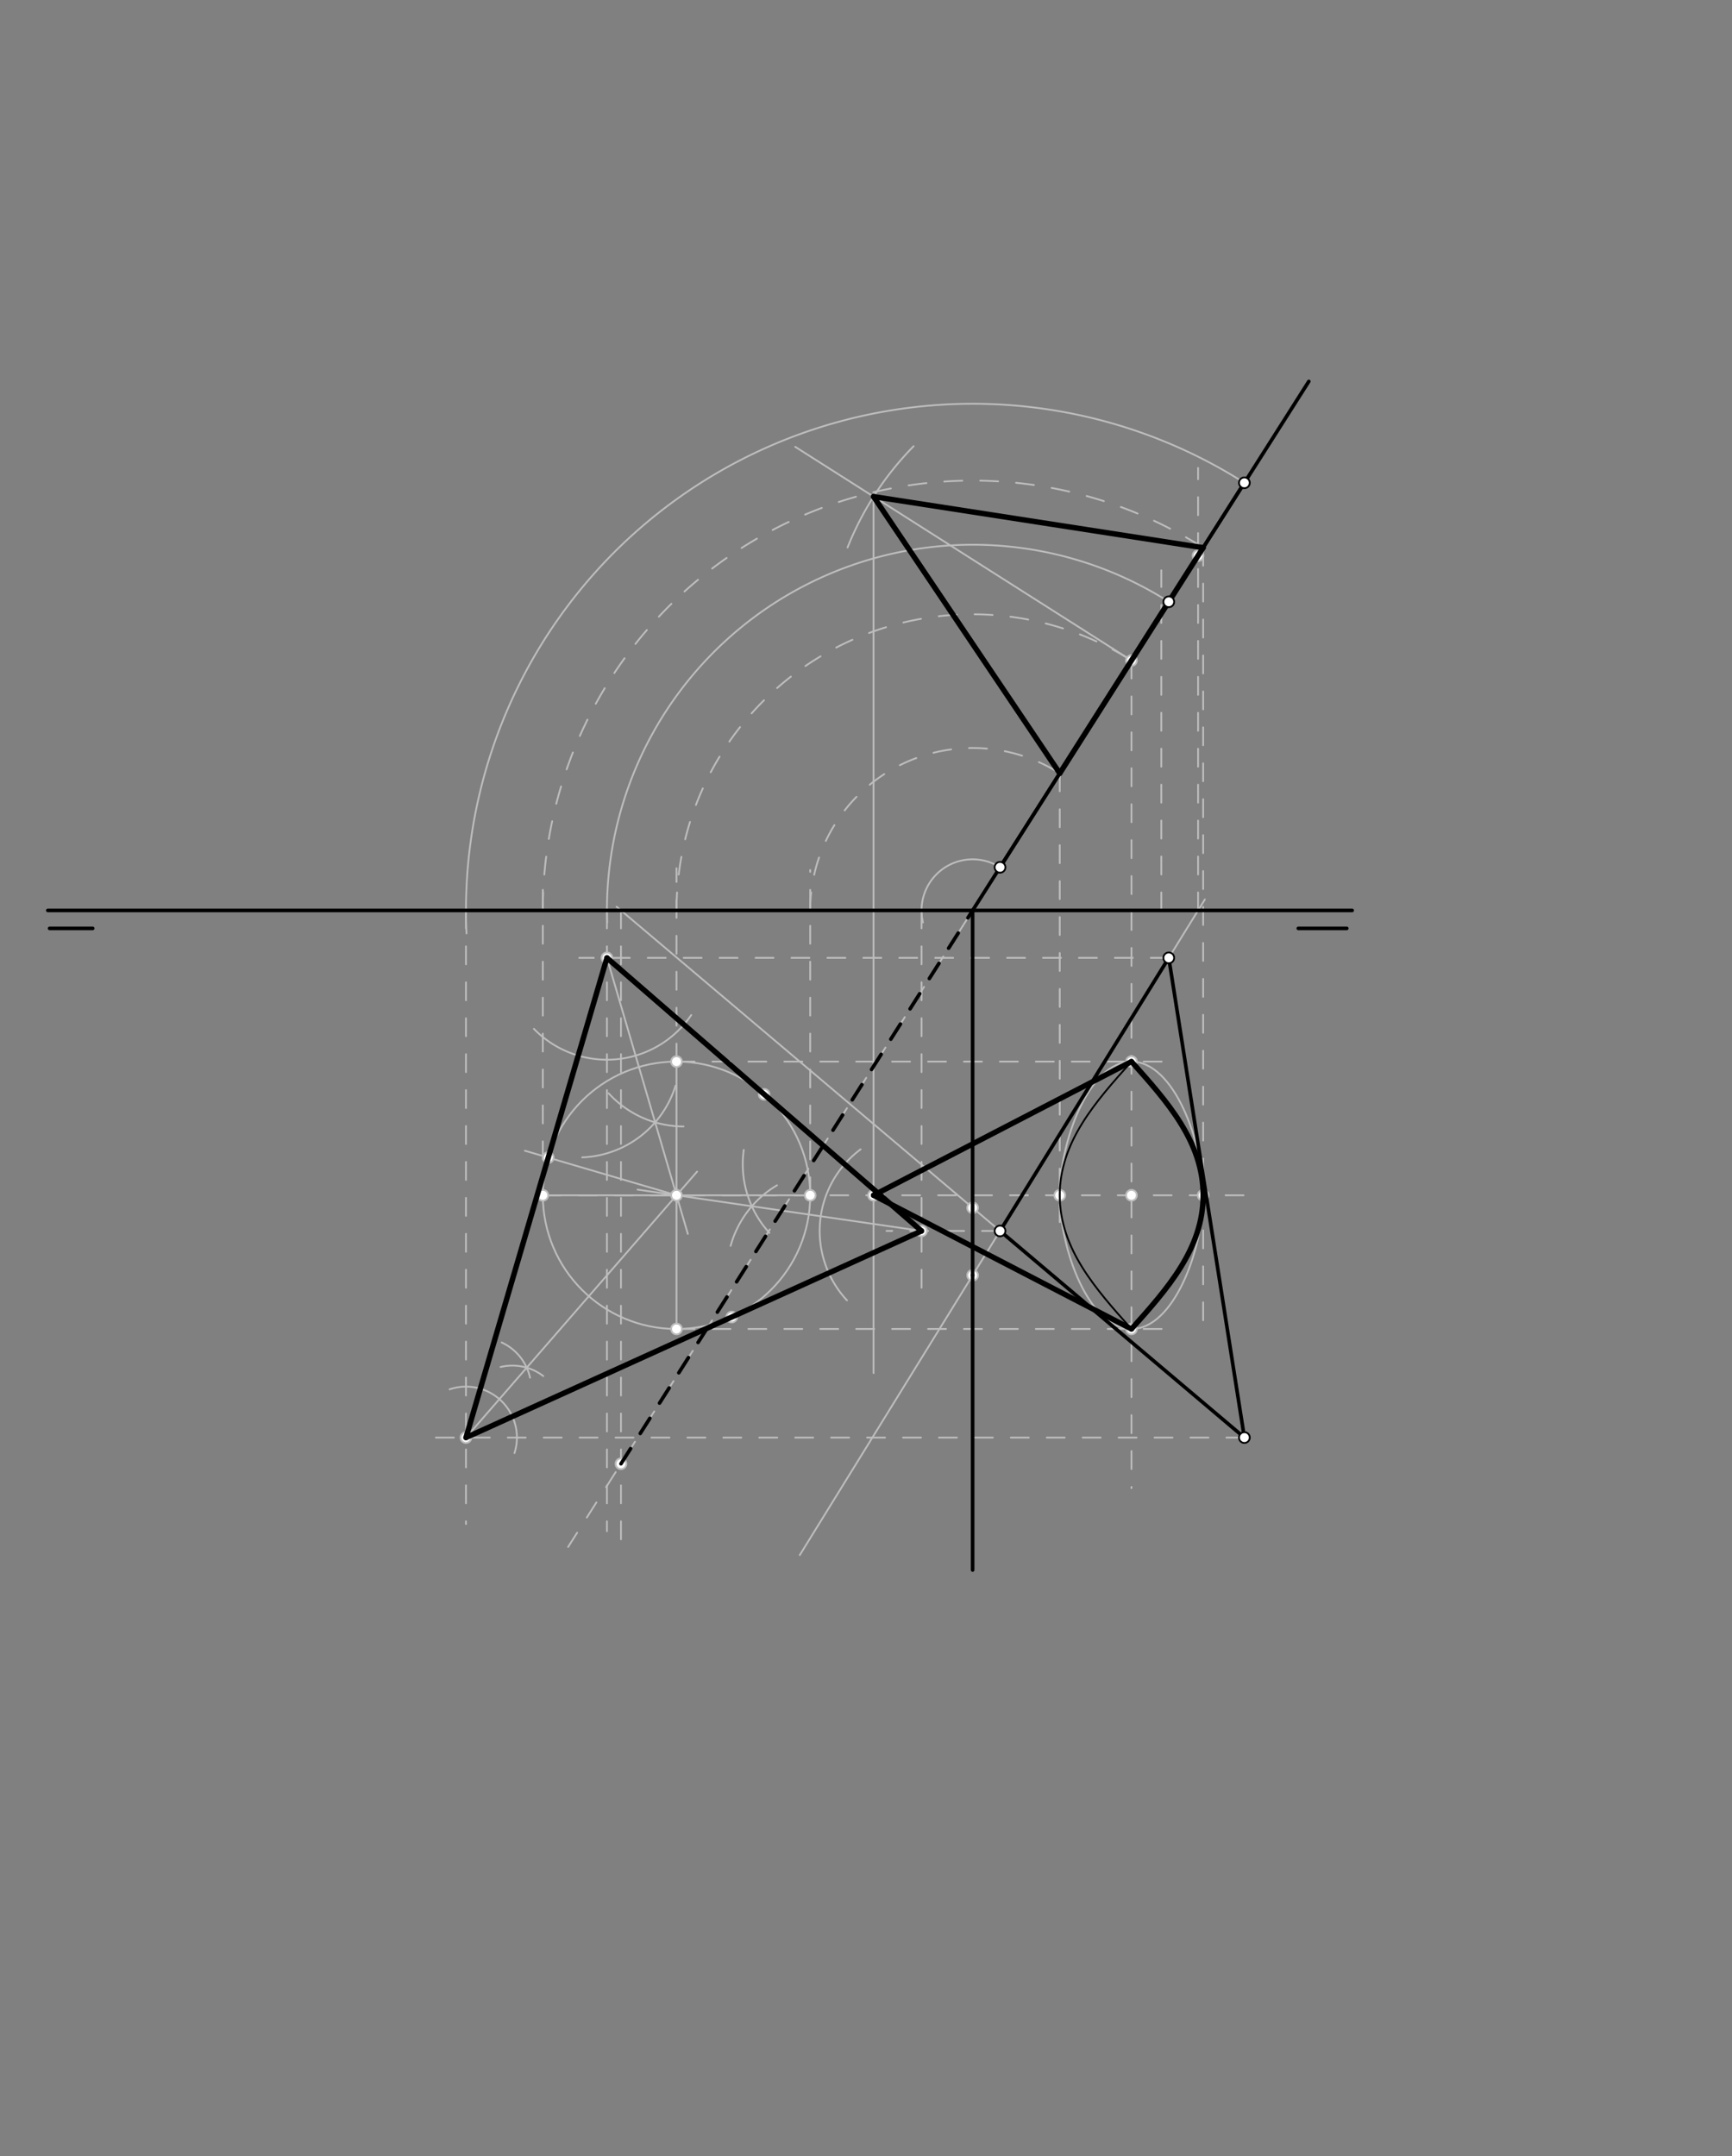 <svg xmlns="http://www.w3.org/2000/svg" class="svg--816" height="100%" preserveAspectRatio="xMidYMid meet" viewBox="0 0 964 1200" width="100%"><rect x="0" y="0" width="964" height="1200" fill="#808080" stroke="none"/><defs><marker id="marker-arrow" markerHeight="16" markerUnits="userSpaceOnUse" markerWidth="24" orient="auto-start-reverse" refX="24" refY="4" viewBox="0 0 24 8"><path d="M 0 0 L 24 4 L 0 8 z" stroke="inherit"></path></marker></defs><g class="aux-layer--949"><g class="element--733"><line stroke="#BDBDBD" stroke-dasharray="none" stroke-linecap="round" stroke-width="1" x1="692.6" x2="343.195" y1="800.125" y2="504.672"></line></g><g class="element--733"><line stroke="#BDBDBD" stroke-dasharray="none" stroke-linecap="round" stroke-width="1" x1="692.6" x2="535.777" y1="268.725" y2="515.49"></line></g><g class="element--733"><line stroke="#BDBDBD" stroke-dasharray="10" stroke-linecap="round" stroke-width="1" x1="541.348" x2="541.348" y1="506.725" y2="685.438"></line></g><g class="element--733"><line stroke="#BDBDBD" stroke-dasharray="10" stroke-linecap="round" stroke-width="1" x1="535.777" x2="316.2" y1="515.49" y2="861.002"></line></g><g class="element--733"><line stroke="#BDBDBD" stroke-dasharray="none" stroke-linecap="round" stroke-width="1" x1="556.6" x2="650.517" y1="685.125" y2="533.125"></line></g><g class="element--733"><line stroke="#BDBDBD" stroke-dasharray="none" stroke-linecap="round" stroke-width="1" x1="556.6" x2="670.6" y1="685.125" y2="500.622"></line></g><g class="element--733"><line stroke="#BDBDBD" stroke-dasharray="none" stroke-linecap="round" stroke-width="1" x1="556.6" x2="445.137" y1="685.125" y2="865.522"></line></g><g class="element--733"><line stroke="#BDBDBD" stroke-dasharray="10" stroke-linecap="round" stroke-width="1" x1="541.348" x2="541.348" y1="672.228" y2="767.238"></line></g><g class="element--733"><line stroke="#BDBDBD" stroke-dasharray="10" stroke-linecap="round" stroke-width="1" x1="666.829" x2="666.829" y1="506.725" y2="260.438"></line></g><g class="element--733"><line stroke="#BDBDBD" stroke-dasharray="10" stroke-linecap="round" stroke-width="1" x1="646.356" x2="646.356" y1="506.725" y2="317.438"></line></g><g class="element--733"><line stroke="#BDBDBD" stroke-dasharray="10" stroke-linecap="round" stroke-width="1" x1="345.623" x2="345.623" y1="506.725" y2="857.837"></line></g><g class="element--733"><path d="M 556.6 482.725 A 28.436 28.436 0 0 0 513.713 513.429" fill="none" stroke="#BDBDBD" stroke-dasharray="none" stroke-linecap="round" stroke-width="1"></path></g><g class="element--733"><path d="M 650.517 334.943 A 203.536 203.536 0 0 0 337.921 513.399" fill="none" stroke="#BDBDBD" stroke-dasharray="none" stroke-linecap="round" stroke-width="1"></path></g><g class="element--733"><path d="M 692.6 268.725 A 281.995 281.995 0 0 0 259.642 519.499" fill="none" stroke="#BDBDBD" stroke-dasharray="none" stroke-linecap="round" stroke-width="1"></path></g><g class="element--733"><line stroke="#BDBDBD" stroke-dasharray="10" stroke-linecap="round" stroke-width="1" x1="259.353" x2="259.353" y1="506.725" y2="848.238"></line></g><g class="element--733"><line stroke="#BDBDBD" stroke-dasharray="10" stroke-linecap="round" stroke-width="1" x1="337.812" x2="337.812" y1="506.725" y2="852.238"></line></g><g class="element--733"><line stroke="#BDBDBD" stroke-dasharray="10" stroke-linecap="round" stroke-width="1" x1="512.911" x2="512.911" y1="506.725" y2="720.238"></line></g><g class="element--733"><line stroke="#BDBDBD" stroke-dasharray="10" stroke-linecap="round" stroke-width="1" x1="556.6" x2="493.4" y1="685.125" y2="685.125"></line></g><g class="element--733"><line stroke="#BDBDBD" stroke-dasharray="10" stroke-linecap="round" stroke-width="1" x1="650.517" x2="322.4" y1="533.125" y2="533.125"></line></g><g class="element--733"><line stroke="#BDBDBD" stroke-dasharray="10" stroke-linecap="round" stroke-width="1" x1="692.6" x2="237.4" y1="800.125" y2="800.125"></line></g><g class="element--733"><path d="M 250.256 773.278 A 28.346 28.346 0 0 1 286.355 808.751" fill="none" stroke="#BDBDBD" stroke-dasharray="none" stroke-linecap="round" stroke-width="1"></path></g><g class="element--733"><path d="M 278.59 760.844 A 28.346 28.346 0 0 1 302.374 765.89" fill="none" stroke="#BDBDBD" stroke-dasharray="none" stroke-linecap="round" stroke-width="1"></path></g><g class="element--733"><path d="M 279.202 747.181 A 28.346 28.346 0 0 1 295.012 766.764" fill="none" stroke="#BDBDBD" stroke-dasharray="none" stroke-linecap="round" stroke-width="1"></path></g><g class="element--733"><line stroke="#BDBDBD" stroke-dasharray="none" stroke-linecap="round" stroke-width="1" x1="259.353" x2="388.005" y1="800.125" y2="652.073"></line></g><g class="element--733"><path d="M 297.159 572.64 A 56.693 56.693 0 0 0 384.724 564.958" fill="none" stroke="#BDBDBD" stroke-dasharray="none" stroke-linecap="round" stroke-width="1"></path></g><g class="element--733"><path d="M 375.993 604.258 A 56.693 56.693 0 0 1 324.045 644.168" fill="none" stroke="#BDBDBD" stroke-dasharray="none" stroke-linecap="round" stroke-width="1"></path></g><g class="element--733"><path d="M 338.759 608.518 A 56.693 56.693 0 0 0 380.431 626.982" fill="none" stroke="#BDBDBD" stroke-dasharray="none" stroke-linecap="round" stroke-width="1"></path></g><g class="element--733"><line stroke="#BDBDBD" stroke-dasharray="none" stroke-linecap="round" stroke-width="1" x1="337.812" x2="382.832" y1="533.125" y2="686.767"></line></g><g class="element--733"><path d="M 471.425 723.764 A 56.693 56.693 0 0 1 479.005 639.688" fill="none" stroke="#BDBDBD" stroke-dasharray="none" stroke-linecap="round" stroke-width="1"></path></g><g class="element--733"><path d="M 432.458 659.722 A 56.693 56.693 0 0 0 406.643 693.413" fill="none" stroke="#BDBDBD" stroke-dasharray="none" stroke-linecap="round" stroke-width="1"></path></g><g class="element--733"><path d="M 413.964 640.024 A 56.693 56.693 0 0 0 428.237 686.192" fill="none" stroke="#BDBDBD" stroke-dasharray="none" stroke-linecap="round" stroke-width="1"></path></g><g class="element--733"><line stroke="#BDBDBD" stroke-dasharray="none" stroke-linecap="round" stroke-width="1" x1="512.911" x2="354.854" y1="685.125" y2="662.117"></line></g><g class="element--733"><line stroke="#BDBDBD" stroke-dasharray="none" stroke-linecap="round" stroke-width="1" x1="376.534" x2="292.154" y1="665.273" y2="640.478"></line></g><g class="element--733"><g class="center--a87"><line x1="372.534" y1="665.273" x2="380.534" y2="665.273" stroke="#BDBDBD" stroke-width="1" stroke-linecap="round"></line><line x1="376.534" y1="661.273" x2="376.534" y2="669.273" stroke="#BDBDBD" stroke-width="1" stroke-linecap="round"></line><circle class="hit--87b" cx="376.534" cy="665.273" r="4" stroke="none" fill="transparent"></circle></g><circle cx="376.534" cy="665.273" fill="none" r="74.409" stroke="#BDBDBD" stroke-dasharray="none" stroke-width="1"></circle></g><g class="element--733"><line stroke="#BDBDBD" stroke-dasharray="none" stroke-linecap="round" stroke-width="1" x1="376.534" x2="376.534" y1="665.273" y2="739.682"></line></g><g class="element--733"><line stroke="#BDBDBD" stroke-dasharray="none" stroke-linecap="round" stroke-width="1" x1="376.534" x2="376.534" y1="665.273" y2="590.864"></line></g><g class="element--733"><line stroke="#BDBDBD" stroke-dasharray="none" stroke-linecap="round" stroke-width="1" x1="376.534" x2="450.944" y1="665.273" y2="665.273"></line></g><g class="element--733"><line stroke="#BDBDBD" stroke-dasharray="none" stroke-linecap="round" stroke-width="1" x1="376.534" x2="302.125" y1="665.273" y2="665.273"></line></g><g class="element--733"><line stroke="#BDBDBD" stroke-dasharray="10" stroke-linecap="round" stroke-width="1" x1="376.534" x2="376.534" y1="590.864" y2="483.238"></line></g><g class="element--733"><path d="M 376.534 506.725 A 164.813 164.813 0 0 1 629.748 367.625" fill="none" stroke="#BDBDBD" stroke-dasharray="10" stroke-linecap="round" stroke-width="1"></path></g><g class="element--733"><line stroke="#BDBDBD" stroke-dasharray="10" stroke-linecap="round" stroke-width="1" x1="629.748" x2="629.748" y1="367.625" y2="828.238"></line></g><g class="element--733"><line stroke="#BDBDBD" stroke-dasharray="10" stroke-linecap="round" stroke-width="1" x1="376.534" x2="649.4" y1="590.864" y2="590.864"></line></g><g class="element--733"><line stroke="#BDBDBD" stroke-dasharray="10" stroke-linecap="round" stroke-width="1" x1="376.534" x2="649.4" y1="739.682" y2="739.682"></line></g><g class="element--733"><line stroke="#BDBDBD" stroke-dasharray="10" stroke-linecap="round" stroke-width="1" x1="302.125" x2="302.125" y1="665.273" y2="487.238"></line></g><g class="element--733"><path d="M 302.125 506.725 A 239.222 239.222 0 0 1 669.658 304.825" fill="none" stroke="#BDBDBD" stroke-dasharray="10" stroke-linecap="round" stroke-width="1"></path></g><g class="element--733"><line stroke="#BDBDBD" stroke-dasharray="10" stroke-linecap="round" stroke-width="1" x1="669.658" x2="669.658" y1="304.825" y2="744.238"></line></g><g class="element--733"><line stroke="#BDBDBD" stroke-dasharray="10" stroke-linecap="round" stroke-width="1" x1="302.125" x2="697.4" y1="665.273" y2="665.273"></line></g><g class="element--733"><line stroke="#BDBDBD" stroke-dasharray="10" stroke-linecap="round" stroke-width="1" x1="450.944" x2="450.944" y1="665.273" y2="484.238"></line></g><g class="element--733"><path d="M 450.944 506.725 A 90.404 90.404 0 0 1 589.837 430.425" fill="none" stroke="#BDBDBD" stroke-dasharray="10" stroke-linecap="round" stroke-width="1"></path></g><g class="element--733"><line stroke="#BDBDBD" stroke-dasharray="10" stroke-linecap="round" stroke-width="1" x1="589.837" x2="589.837" y1="430.425" y2="680.238"></line></g><g class="element--733"><path d="M 629.748 739.682 C 606.04 739.682, 589.837 695.078, 589.837 665.273 C 589.837 635.468, 606.04 590.864, 629.748 590.864 C 653.455 590.864, 669.658 635.468, 669.658 665.273 C 669.658 695.078, 653.455 739.682, 629.748 739.682" fill="none" stroke="#BDBDBD" stroke-linecap="round" stroke-width="1"></path></g><g class="element--733"><line stroke="#BDBDBD" stroke-dasharray="none" stroke-linecap="round" stroke-width="1" x1="629.748" x2="442.612" y1="367.625" y2="248.698"></line></g><g class="element--733"><path d="M 508.492 248.361 A 170.079 170.079 0 0 0 471.721 304.742" fill="none" stroke="#BDBDBD" stroke-dasharray="none" stroke-linecap="round" stroke-width="1"></path></g><g class="element--733"><line stroke="#BDBDBD" stroke-dasharray="none" stroke-linecap="round" stroke-width="1" x1="486.204" x2="486.204" y1="276.401" y2="764.238"></line></g><g class="element--733"><circle cx="541.348" cy="672.228" r="3" stroke="#BDBDBD" stroke-width="1" fill="#ffffff"></circle>}</g><g class="element--733"><circle cx="541.348" cy="709.81" r="3" stroke="#BDBDBD" stroke-width="1" fill="#ffffff"></circle>}</g><g class="element--733"><circle cx="666.829" cy="309.276" r="3" stroke="#BDBDBD" stroke-width="1" fill="#ffffff"></circle>}</g><g class="element--733"><circle cx="345.623" cy="814.704" r="3" stroke="#BDBDBD" stroke-width="1" fill="#ffffff"></circle>}</g><g class="element--733"><circle cx="512.911" cy="685.125" r="3" stroke="#BDBDBD" stroke-width="1" fill="#ffffff"></circle>}</g><g class="element--733"><circle cx="337.812" cy="533.125" r="3" stroke="#BDBDBD" stroke-width="1" fill="#ffffff"></circle>}</g><g class="element--733"><circle cx="259.353" cy="800.125" r="3" stroke="#BDBDBD" stroke-width="1" fill="#ffffff"></circle>}</g><g class="element--733"><circle cx="376.534" cy="665.273" r="3" stroke="#BDBDBD" stroke-width="1" fill="#ffffff"></circle>}</g><g class="element--733"><circle cx="376.534" cy="739.682" r="3" stroke="#BDBDBD" stroke-width="1" fill="#ffffff"></circle>}</g><g class="element--733"><circle cx="376.534" cy="590.864" r="3" stroke="#BDBDBD" stroke-width="1" fill="#ffffff"></circle>}</g><g class="element--733"><circle cx="450.944" cy="665.273" r="3" stroke="#BDBDBD" stroke-width="1" fill="#ffffff"></circle>}</g><g class="element--733"><circle cx="302.125" cy="665.273" r="3" stroke="#BDBDBD" stroke-width="1" fill="#ffffff"></circle>}</g><g class="element--733"><circle cx="629.748" cy="367.625" r="3" stroke="#BDBDBD" stroke-width="1" fill="#ffffff"></circle>}</g><g class="element--733"><circle cx="629.748" cy="590.864" r="3" stroke="#BDBDBD" stroke-width="1" fill="#ffffff"></circle>}</g><g class="element--733"><circle cx="629.748" cy="739.682" r="3" stroke="#BDBDBD" stroke-width="1" fill="#ffffff"></circle>}</g><g class="element--733"><circle cx="669.658" cy="665.273" r="3" stroke="#BDBDBD" stroke-width="1" fill="#ffffff"></circle>}</g><g class="element--733"><circle cx="589.837" cy="665.273" r="3" stroke="#BDBDBD" stroke-width="1" fill="#ffffff"></circle>}</g><g class="element--733"><circle cx="629.748" cy="665.273" r="3" stroke="#BDBDBD" stroke-width="1" fill="#ffffff"></circle>}</g><g class="element--733"><circle cx="305.144" cy="644.295" r="3" stroke="#BDBDBD" stroke-width="1" fill="#ffffff"></circle>}</g><g class="element--733"><circle cx="425.312" cy="609.083" r="3" stroke="#BDBDBD" stroke-width="1" fill="#ffffff"></circle>}</g><g class="element--733"><circle cx="407.269" cy="733.038" r="3" stroke="#BDBDBD" stroke-width="1" fill="#ffffff"></circle>}</g><g class="element--733"><circle cx="486.204" cy="665.273" r="3" stroke="#BDBDBD" stroke-width="1" fill="#ffffff"></circle>}</g></g><g class="main-layer--75a"><g class="element--733"><line stroke="#000000" stroke-dasharray="none" stroke-linecap="round" stroke-width="2" x1="26.6" x2="752.6" y1="506.725" y2="506.725"></line></g><g class="element--733"><line stroke="#000000" stroke-dasharray="none" stroke-linecap="round" stroke-width="2" x1="27.6" x2="51.6" y1="516.725" y2="516.725"></line></g><g class="element--733"><line stroke="#000000" stroke-dasharray="none" stroke-linecap="round" stroke-width="2" x1="749.6" x2="722.6" y1="516.725" y2="516.725"></line></g><g class="element--733"><line stroke="#000000" stroke-dasharray="none" stroke-linecap="round" stroke-width="2" x1="556.6" x2="692.6" y1="482.725" y2="268.725"></line></g><g class="element--733"><line stroke="#000000" stroke-dasharray="none" stroke-linecap="round" stroke-width="2" x1="556.6" x2="650.517" y1="685.125" y2="533.125"></line></g><g class="element--733"><line stroke="#000000" stroke-dasharray="none" stroke-linecap="round" stroke-width="2" x1="650.517" x2="692.6" y1="533.125" y2="800.125"></line></g><g class="element--733"><line stroke="#000000" stroke-dasharray="none" stroke-linecap="round" stroke-width="2" x1="556.6" x2="692.6" y1="685.125" y2="800.125"></line></g><g class="element--733"><line stroke="#000000" stroke-dasharray="none" stroke-linecap="round" stroke-width="2" x1="541.348" x2="541.348" y1="709.81" y2="506.725"></line></g><g class="element--733"><line stroke="#000000" stroke-dasharray="none" stroke-linecap="round" stroke-width="2" x1="541.348" x2="541.348" y1="709.81" y2="873.838"></line></g><g class="element--733"><line stroke="#000000" stroke-dasharray="10" stroke-linecap="round" stroke-width="2" x1="345.623" x2="541.348" y1="814.704" y2="506.725"></line></g><g class="element--733"><line stroke="#000000" stroke-dasharray="none" stroke-linecap="round" stroke-width="2" x1="541.348" x2="728.46" y1="506.725" y2="212.298"></line></g><g class="element--733"><line stroke="#000000" stroke-dasharray="none" stroke-linecap="round" stroke-width="3" x1="337.812" x2="259.353" y1="533.125" y2="800.125"></line></g><g class="element--733"><line stroke="#000000" stroke-dasharray="none" stroke-linecap="round" stroke-width="3" x1="259.353" x2="512.911" y1="800.125" y2="685.125"></line></g><g class="element--733"><line stroke="#000000" stroke-dasharray="none" stroke-linecap="round" stroke-width="3" x1="512.911" x2="337.812" y1="685.125" y2="533.125"></line></g><g class="element--733"><line stroke="#000000" stroke-dasharray="none" stroke-linecap="round" stroke-width="3" x1="486.204" x2="589.837" y1="276.401" y2="430.425"></line></g><g class="element--733"><line stroke="#000000" stroke-dasharray="none" stroke-linecap="round" stroke-width="3" x1="589.837" x2="669.658" y1="430.425" y2="304.825"></line></g><g class="element--733"><line stroke="#000000" stroke-dasharray="none" stroke-linecap="round" stroke-width="3" x1="486.204" x2="669.658" y1="276.401" y2="304.825"></line></g><g class="element--733"><line stroke="#000000" stroke-dasharray="none" stroke-linecap="round" stroke-width="3" x1="486.204" x2="629.748" y1="665.273" y2="590.864"></line></g><g class="element--733"><line stroke="#000000" stroke-dasharray="none" stroke-linecap="round" stroke-width="3" x1="486.204" x2="629.748" y1="665.273" y2="739.682"></line></g><g class="element--733"><path d="M 629.748 590.864 C 649.622 613.076, 669.658 635.468, 669.658 665.273 C 669.658 695.078, 649.622 717.471, 629.748 739.682" fill="none" stroke="#000000" stroke-linecap="round" stroke-width="3"></path></g><g class="element--733"><path d="M 629.748 739.682 C 609.873 717.471, 589.837 695.078, 589.837 665.273 C 589.837 635.468, 609.873 613.076, 629.748 590.864" fill="none" stroke="#000000" stroke-linecap="round" stroke-width="1"></path></g><g class="element--733"><circle cx="556.6" cy="482.725" r="3" stroke="#000000" stroke-width="1" fill="#ffffff"></circle>}</g><g class="element--733"><circle cx="692.6" cy="268.725" r="3" stroke="#000000" stroke-width="1" fill="#ffffff"></circle>}</g><g class="element--733"><circle cx="650.517" cy="334.943" r="3" stroke="#000000" stroke-width="1" fill="#ffffff"></circle>}</g><g class="element--733"><circle cx="650.517" cy="533.125" r="3" stroke="#000000" stroke-width="1" fill="#ffffff"></circle>}</g><g class="element--733"><circle cx="556.6" cy="685.125" r="3" stroke="#000000" stroke-width="1" fill="#ffffff"></circle>}</g><g class="element--733"><circle cx="692.6" cy="800.125" r="3" stroke="#000000" stroke-width="1" fill="#ffffff"></circle>}</g></g><g class="snaps-layer--ac6"></g><g class="temp-layer--52d"></g></svg>